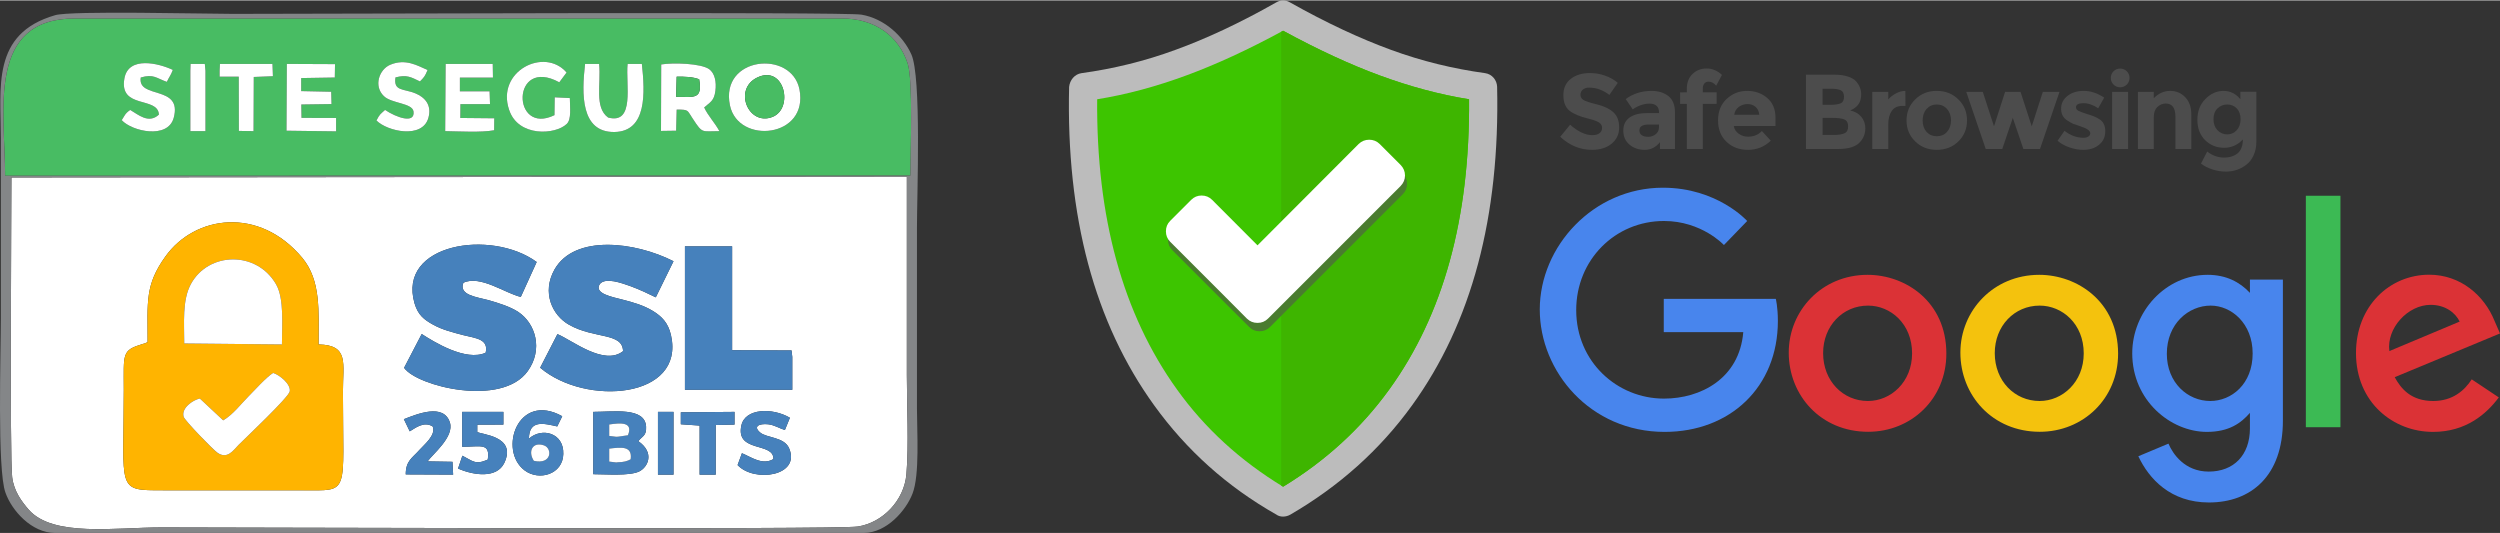 <svg xmlns="http://www.w3.org/2000/svg" xmlns:xlink="http://www.w3.org/1999/xlink" xmlns:xodm="http://www.corel.com/coreldraw/odm/2003" xml:space="preserve" width="300px" height="64px" style="shape-rendering:geometricPrecision; text-rendering:geometricPrecision; image-rendering:optimizeQuality; fill-rule:evenodd; clip-rule:evenodd" viewBox="0 0 229.84 48.96"><rect x="0" y="0" width="229.84" height="48.96" fill="#333333" stroke="none"/> <defs> <style type="text/css"> .fil14 {fill:#4681BC} .fil11 {fill:#48BC63} .fil13 {fill:#848688} .fil12 {fill:#FFB400} .fil10 {fill:white} .fil9 {fill:#3CBA54;fill-rule:nonzero} .fil1 {fill:#3DC500;fill-rule:nonzero} .fil3 {fill:#3EB500;fill-rule:nonzero} .fil6 {fill:#4885ED;fill-rule:nonzero} .fil4 {fill:#4A7C2F;fill-rule:nonzero} .fil2 {fill:#4C4C4C;fill-rule:nonzero} .fil0 {fill:#BCBCBC;fill-rule:nonzero} .fil7 {fill:#DB3236;fill-rule:nonzero} .fil8 {fill:#F4C20D;fill-rule:nonzero} .fil5 {fill:white;fill-rule:nonzero} </style> </defs> <g id="Camada_x0020_1">  <path class="fil0" d="M137.64 7.95c-0.02,-0.63 -0.47,-1.17 -1.1,-1.26 -2.92,-0.4 -5.81,-1.1 -8.65,-2.14 -2.82,-1.03 -5.93,-2.47 -9.3,-4.37 -0.42,-0.24 -0.83,-0.24 -1.25,0 -3.35,1.9 -6.44,3.34 -9.28,4.37 -2.83,1.04 -5.72,1.74 -8.63,2.14 -0.63,0.09 -1.07,0.63 -1.14,1.26 -0.28,11.93 2.34,21.69 7.82,29.28 2.98,4.13 6.71,7.48 11.23,10.04 0.35,0.26 0.89,0.24 1.3,0 4.47,-2.6 8.21,-5.93 11.18,-10.04 5.49,-7.59 8.08,-17.35 7.82,-29.28l0 0zm-9.91 27.81z"></path> <path class="fil1" d="M127.73 35.76c-2.59,3.58 -5.84,6.56 -9.77,8.95 -3.93,-2.39 -7.19,-5.36 -9.76,-8.95 -4.99,-6.95 -7.42,-15.84 -7.33,-26.67 2.75,-0.44 5.47,-1.19 8.19,-2.19 2.72,-1 5.7,-2.37 8.9,-4.11 3.21,1.74 6.17,3.11 8.89,4.11 2.72,1 5.46,1.75 8.21,2.19 0.09,10.9 -2.36,19.8 -7.33,26.67l0 0z"></path> <g id="_2346011610416"> <path class="fil2" d="M145.52 8.2c-0.14,0.12 -0.22,0.28 -0.22,0.48 0,0.19 0.09,0.35 0.27,0.47 0.18,0.12 0.59,0.25 1.24,0.41 0.65,0.16 1.16,0.4 1.51,0.72 0.36,0.32 0.54,0.79 0.54,1.4 0,0.61 -0.23,1.11 -0.69,1.49 -0.46,0.38 -1.06,0.57 -1.81,0.57 -1.08,0 -2.06,-0.4 -2.92,-1.2l0.91 -1.11c0.73,0.64 1.41,0.96 2.04,0.96 0.28,0 0.5,-0.06 0.66,-0.18 0.16,-0.12 0.24,-0.28 0.24,-0.49 0,-0.2 -0.09,-0.36 -0.26,-0.48 -0.17,-0.12 -0.5,-0.25 -1,-0.37 -0.8,-0.19 -1.38,-0.44 -1.75,-0.74 -0.37,-0.3 -0.55,-0.78 -0.55,-1.43 0,-0.64 0.23,-1.14 0.7,-1.5 0.46,-0.35 1.05,-0.52 1.74,-0.52 0.46,0 0.92,0.07 1.37,0.23 0.46,0.16 0.86,0.38 1.19,0.67l-0.77 1.11c-0.59,-0.45 -1.2,-0.67 -1.84,-0.67 -0.25,-0.01 -0.45,0.06 -0.6,0.18z"></path> <path class="fil2" d="M153.99 13.66l-1.38 0 0 -0.63c-0.37,0.47 -0.84,0.71 -1.4,0.71 -0.56,0 -1.02,-0.16 -1.4,-0.48 -0.38,-0.32 -0.57,-0.75 -0.57,-1.29 0,-0.54 0.2,-0.94 0.59,-1.21 0.39,-0.27 0.92,-0.4 1.6,-0.4l1.1 0 0 -0.03c0,-0.56 -0.3,-0.84 -0.89,-0.84 -0.26,0 -0.53,0.05 -0.81,0.15 -0.28,0.1 -0.52,0.23 -0.72,0.38l-0.65 -0.95c0.69,-0.5 1.48,-0.75 2.36,-0.75 0.64,0 1.16,0.16 1.57,0.48 0.4,0.32 0.6,0.82 0.6,1.51l0 3.35zm-1.47 -2l0 -0.25 -0.92 0c-0.59,0 -0.88,0.18 -0.88,0.54 0,0.19 0.07,0.34 0.21,0.44 0.14,0.1 0.34,0.15 0.6,0.15 0.26,0 0.49,-0.08 0.69,-0.24 0.2,-0.16 0.3,-0.37 0.3,-0.64z"></path> <path class="fil2" d="M156.55 8.1l0 0.35 1.27 0 0 1.06 -1.27 0 0 4.15 -1.47 0 0 -4.15 -0.62 0 0 -1.05 0.62 -0.01 0 -0.32c0,-0.57 0.17,-1.03 0.52,-1.36 0.35,-0.34 0.78,-0.51 1.3,-0.51 0.52,0 0.99,0.2 1.41,0.59l-0.53 0.99c-0.21,-0.25 -0.45,-0.37 -0.71,-0.37 -0.15,0 -0.27,0.05 -0.37,0.16 -0.1,0.11 -0.15,0.26 -0.15,0.47z"></path> <path class="fil2" d="M162.8 12.9c-0.59,0.56 -1.29,0.84 -2.09,0.84 -0.8,0 -1.46,-0.24 -1.98,-0.74 -0.52,-0.49 -0.78,-1.15 -0.78,-1.97 0,-0.83 0.27,-1.49 0.8,-1.98 0.53,-0.49 1.16,-0.73 1.88,-0.73 0.72,0 1.34,0.22 1.84,0.65 0.51,0.44 0.76,1.04 0.76,1.8l0 0.78 -3.83 0c0.04,0.29 0.19,0.52 0.45,0.71 0.25,0.18 0.54,0.27 0.86,0.27 0.51,0 0.94,-0.17 1.27,-0.52l0.82 0.89zm-1.41 -3.12c-0.2,-0.17 -0.45,-0.25 -0.74,-0.25 -0.29,0 -0.55,0.09 -0.79,0.26 -0.24,0.18 -0.38,0.42 -0.42,0.72l2.3 0c-0.03,-0.32 -0.15,-0.56 -0.35,-0.73z"></path> <path class="fil2" d="M169.02 13.66l-2.99 0 0 -6.83 2.66 0c0.47,0 0.86,0.06 1.2,0.17 0.34,0.11 0.59,0.26 0.76,0.45 0.3,0.35 0.46,0.75 0.46,1.19 0,0.54 -0.18,0.93 -0.52,1.19 -0.12,0.1 -0.2,0.15 -0.25,0.17 -0.04,0.03 -0.12,0.07 -0.24,0.12 0.42,0.09 0.76,0.28 1.01,0.57 0.25,0.29 0.38,0.65 0.38,1.08 0,0.48 -0.16,0.9 -0.49,1.26 -0.38,0.42 -1.04,0.63 -1.98,0.63zm-1.46 -4.06l0.72 0c0.43,0 0.74,-0.05 0.95,-0.14 0.2,-0.09 0.3,-0.29 0.3,-0.59 0,-0.3 -0.09,-0.5 -0.28,-0.6 -0.19,-0.1 -0.51,-0.15 -0.96,-0.15l-0.73 0 0 1.48zm0 2.77l1.04 0c0.44,0 0.77,-0.05 0.99,-0.16 0.22,-0.1 0.32,-0.32 0.32,-0.63 0,-0.32 -0.11,-0.53 -0.34,-0.63 -0.23,-0.1 -0.6,-0.15 -1.11,-0.15l-0.9 0 0 1.57z"></path> <path class="fil2" d="M174.9 9.7c-0.44,0 -0.76,0.15 -0.98,0.46 -0.21,0.31 -0.32,0.72 -0.32,1.23l0 2.27 -1.47 0 0 -5.25 1.47 0 0 0.69c0.19,-0.21 0.42,-0.4 0.71,-0.55 0.28,-0.15 0.57,-0.23 0.86,-0.23l0.01 1.38 -0.28 0z"></path> <path class="fil2" d="M180.84 11.04c0,0.76 -0.26,1.4 -0.79,1.92 -0.53,0.52 -1.19,0.78 -1.99,0.78 -0.8,0 -1.46,-0.26 -1.99,-0.78 -0.53,-0.52 -0.79,-1.16 -0.79,-1.92 0,-0.77 0.26,-1.41 0.79,-1.93 0.53,-0.53 1.19,-0.79 1.99,-0.79 0.8,0 1.46,0.26 1.99,0.79 0.53,0.52 0.79,1.16 0.79,1.93zm-4.08 0c0,0.43 0.12,0.78 0.36,1.05 0.25,0.27 0.56,0.4 0.94,0.4 0.38,0 0.7,-0.13 0.94,-0.4 0.24,-0.27 0.37,-0.62 0.37,-1.05 0,-0.43 -0.13,-0.79 -0.37,-1.06 -0.24,-0.27 -0.56,-0.41 -0.94,-0.41 -0.38,0 -0.69,0.14 -0.94,0.41 -0.24,0.27 -0.36,0.63 -0.36,1.06z"></path> <polygon class="fil2" points="184.08,13.66 182.56,13.66 180.77,8.41 182.29,8.41 183.32,11.58 184.34,8.41 185.76,8.41 186.79,11.58 187.81,8.41 189.34,8.41 187.55,13.66 186.02,13.66 185.05,10.8 "></polygon> <path class="fil2" d="M193.55 12.03c0,0.52 -0.19,0.93 -0.57,1.24 -0.38,0.32 -0.87,0.47 -1.46,0.47 -0.39,0 -0.79,-0.07 -1.22,-0.21 -0.42,-0.14 -0.8,-0.34 -1.14,-0.62l0.64 -0.92c0.55,0.43 1.13,0.64 1.75,0.64 0.19,0 0.34,-0.04 0.45,-0.12 0.11,-0.07 0.17,-0.17 0.17,-0.29 0,-0.13 -0.08,-0.24 -0.23,-0.34 -0.15,-0.11 -0.37,-0.21 -0.66,-0.3 -0.29,-0.09 -0.52,-0.17 -0.67,-0.23 -0.15,-0.07 -0.33,-0.16 -0.52,-0.29 -0.4,-0.24 -0.6,-0.61 -0.6,-1.1 0,-0.48 0.2,-0.88 0.59,-1.18 0.39,-0.31 0.89,-0.46 1.51,-0.46 0.62,0 1.24,0.21 1.86,0.62l-0.55 0.98c-0.45,-0.31 -0.91,-0.47 -1.36,-0.47 -0.45,0 -0.68,0.13 -0.68,0.37 0,0.14 0.07,0.25 0.22,0.33 0.14,0.07 0.38,0.17 0.71,0.27 0.33,0.1 0.57,0.18 0.71,0.24 0.14,0.05 0.31,0.14 0.5,0.26 0.37,0.22 0.55,0.59 0.55,1.11z"></path> <path class="fil2" d="M194.31 7.74c-0.17,-0.17 -0.25,-0.37 -0.25,-0.61 0,-0.25 0.08,-0.45 0.25,-0.61 0.16,-0.17 0.37,-0.25 0.61,-0.25 0.24,0 0.44,0.08 0.61,0.25 0.16,0.16 0.25,0.36 0.25,0.61 0,0.24 -0.09,0.44 -0.25,0.61 -0.17,0.16 -0.37,0.25 -0.61,0.25 -0.24,0 -0.45,-0.09 -0.61,-0.25zm1.34 5.92l-1.47 0 0 -5.25 1.47 0 0 5.25z"></path> <path class="fil2" d="M198.01 10.73l0 2.93 -1.46 0 0 -5.25 1.46 0 0 0.58c0.45,-0.45 0.95,-0.67 1.5,-0.67 0.55,0 1.02,0.19 1.39,0.58 0.38,0.4 0.56,0.92 0.56,1.57l0 3.19 -1.46 0 0 -2.97c0,-0.8 -0.3,-1.21 -0.89,-1.21 -0.29,0 -0.55,0.11 -0.77,0.32 -0.22,0.21 -0.33,0.52 -0.33,0.93z"></path> <path class="fil2" d="M206.2 12.78c-0.47,0.51 -1.04,0.77 -1.73,0.77 -0.69,0 -1.27,-0.24 -1.74,-0.7 -0.47,-0.47 -0.71,-1.09 -0.71,-1.87 0,-0.78 0.24,-1.42 0.73,-1.91 0.49,-0.5 1.04,-0.75 1.67,-0.75 0.62,0 1.14,0.26 1.55,0.77l0 -0.69 1.47 0 0 4.58c0,0.47 -0.08,0.89 -0.25,1.25 -0.16,0.37 -0.38,0.65 -0.65,0.86 -0.54,0.43 -1.18,0.65 -1.92,0.65 -0.39,0 -0.79,-0.07 -1.19,-0.19 -0.41,-0.13 -0.77,-0.31 -1.08,-0.55l0.57 -1.1c0.48,0.36 0.99,0.55 1.53,0.55 0.54,0 0.96,-0.14 1.28,-0.4 0.31,-0.27 0.47,-0.69 0.47,-1.27zm-0.21 -1.86c0,-0.42 -0.12,-0.75 -0.35,-0.99 -0.24,-0.24 -0.53,-0.36 -0.87,-0.36 -0.35,0 -0.65,0.12 -0.9,0.36 -0.25,0.24 -0.37,0.57 -0.37,0.99 0,0.42 0.12,0.75 0.36,1.01 0.25,0.26 0.55,0.39 0.9,0.39 0.35,0 0.64,-0.13 0.88,-0.39 0.23,-0.25 0.35,-0.59 0.35,-1.01z"></path> </g> <path class="fil3" d="M135.06 9.09c-2.75,-0.44 -5.49,-1.19 -8.21,-2.19 -2.72,-1 -5.68,-2.37 -8.88,-4.11 -0.06,0.03 -0.12,0.06 -0.18,0.09l0 41.73c0.06,0.03 0.12,0.07 0.18,0.1 3.92,-2.39 7.17,-5.37 9.76,-8.95 4.97,-6.87 7.42,-15.77 7.33,-26.67z"></path> <g id="_2346011625152"> <path class="fil4" d="M129.36 16.86c0,0.38 -0.13,0.7 -0.4,0.97l-10.27 10.27 -1.92 1.92c-0.27,0.27 -0.59,0.4 -0.97,0.4 -0.38,0 -0.7,-0.13 -0.96,-0.4l-1.93 -1.92 -5.14 -5.14c-0.26,-0.26 -0.39,-0.58 -0.39,-0.96 0,-0.38 0.13,-0.7 0.39,-0.97l1.93 -1.93c0.27,-0.26 0.59,-0.39 0.97,-0.39 0.38,0 0.7,0.13 0.96,0.39l4.17 4.19 9.3 -9.32c0.27,-0.26 0.59,-0.4 0.97,-0.4 0.38,0 0.7,0.14 0.96,0.4l1.93 1.93c0.27,0.26 0.4,0.58 0.4,0.96z"></path> </g> <g id="_2346011630000"> <path class="fil5" d="M129.17 16.1c0,0.37 -0.14,0.69 -0.4,0.96l-10.27 10.27 -1.93 1.93c-0.26,0.26 -0.58,0.39 -0.96,0.39 -0.38,0 -0.7,-0.13 -0.97,-0.39l-1.92 -1.93 -5.14 -5.14c-0.26,-0.26 -0.39,-0.58 -0.39,-0.96 0,-0.38 0.13,-0.7 0.39,-0.96l1.93 -1.93c0.27,-0.27 0.59,-0.4 0.96,-0.4 0.38,0 0.7,0.13 0.97,0.4l4.17 4.18 9.3 -9.32c0.27,-0.26 0.59,-0.39 0.97,-0.39 0.37,0 0.7,0.13 0.96,0.39l1.93 1.93c0.26,0.27 0.4,0.59 0.4,0.97z"></path> </g> <path id="path2998" class="fil6" d="M163.26 27.44l-10.3 0 0 3.06 7.31 0c-0.36,4.28 -3.93,6.11 -7.29,6.11 -4.31,0 -8.07,-3.39 -8.07,-8.14 0,-4.62 3.58,-8.19 8.07,-8.19 3.47,0 5.51,2.21 5.51,2.21l2.14 -2.21c0,0 -2.74,-3.06 -7.75,-3.06 -6.38,0 -11.32,5.38 -11.32,11.2 0,5.7 4.64,11.25 11.48,11.25 6.01,0 10.41,-4.11 10.41,-10.2 0,-1.29 -0.19,-2.03 -0.19,-2.03l0 0z"></path> <path id="path3000" class="fil7" d="M171.7 25.23c-4.22,0 -7.25,3.3 -7.25,7.15 0,3.92 2.93,7.28 7.3,7.28 3.96,0 7.19,-3.02 7.19,-7.19 0,-4.78 -3.76,-7.24 -7.24,-7.24l0 0zm0.04 2.83c2.08,0 4.05,1.68 4.05,4.39 0,2.65 -1.96,4.38 -4.06,4.38 -2.3,0 -4.12,-1.85 -4.12,-4.4 0,-2.5 1.8,-4.37 4.13,-4.37l0 0z"></path> <path id="path3005" class="fil8" d="M187.48 25.23c-4.22,0 -7.25,3.3 -7.25,7.15 0,3.92 2.93,7.28 7.3,7.28 3.96,0 7.2,-3.02 7.2,-7.19 -0.01,-4.78 -3.77,-7.24 -7.25,-7.24l0 0zm0.04 2.83c2.08,0 4.05,1.68 4.05,4.39 0,2.65 -1.96,4.38 -4.06,4.38 -2.3,0 -4.12,-1.85 -4.12,-4.4 0,-2.5 1.8,-4.37 4.13,-4.37l0 0z"></path> <path id="path3007" class="fil6" d="M202.96 25.23c-3.88,0 -6.93,3.4 -6.93,7.22 0,4.34 3.54,7.22 6.86,7.22 2.06,0 3.15,-0.82 3.96,-1.75l0 1.42c0,2.49 -1.51,3.98 -3.79,3.98 -2.21,0 -3.31,-1.64 -3.7,-2.57l-2.77 1.16c0.98,2.08 2.96,4.25 6.49,4.25 3.86,0 6.8,-2.43 6.8,-7.52l0 -12.97 -3.03 0 0 1.22c-0.93,-1 -2.2,-1.66 -3.89,-1.66l0 0zm0.28 2.83c1.9,0 3.86,1.63 3.86,4.4 0,2.82 -1.95,4.37 -3.9,4.37 -2.07,0 -3.99,-1.68 -3.99,-4.34 0,-2.77 2,-4.43 4.03,-4.43l0 0z"></path> <path id="path3011" class="fil7" d="M223.33 25.22c-3.66,0 -6.73,2.91 -6.73,7.2 0,4.55 3.43,7.25 7.08,7.25 3.06,0 4.93,-1.67 6.05,-3.17l-2.49 -1.66c-0.65,1 -1.73,1.99 -3.54,1.99 -2.03,0 -2.96,-1.12 -3.54,-2.19l9.68 -4.02 -0.51 -1.17c-0.93,-2.31 -3.11,-4.23 -6,-4.23l0 0zm0.13 2.77c1.32,0 2.27,0.7 2.67,1.54l-6.46 2.71c-0.28,-2.1 1.7,-4.25 3.79,-4.25l0 0z"></path> <polygon id="path3015" class="fil9" points="211.99,39.24 215.17,39.24 215.17,17.96 211.99,17.96 "></polygon> <path class="fil10" d="M60.49 37.83l1.43 0 0 5.77 -1.43 0 0 -5.77zm-46.92 -6.41c0,-3.74 -0.25,-5.24 1.64,-7.88 2.71,-3.78 8.61,-4.63 12.59,0.14 1.72,2.08 1.49,4.9 1.49,7.95 2.82,0.05 2.24,1.75 2.24,4.34 0,9.62 0.69,9.07 -3.71,9.07l-12.82 0c-4.36,0 -3.62,0.07 -3.62,-9.24 0,-3.37 -0.21,-3.62 1.76,-4.22 0.04,-0.01 0.11,-0.02 0.15,-0.04l0.28 -0.12 0 0zm45.11 9.1c1.55,1.08 0.88,2.4 0.08,2.79 -0.9,0.43 -3.08,0.25 -4.22,0.25l0 -5.73c1.85,0 4.76,-0.46 4.86,1.36 0.04,0.85 -0.33,0.85 -0.72,1.33l0 0zm3.91 -2.65l4.94 -0.04 0 1.17 -1.73 0.04 0 4.56 -1.48 0 0 -4.51 -1.73 -0.12 0 -1.1zm-18.71 1.8c0.27,0.25 3.68,0.34 2.48,2.86 -0.69,1.43 -2.8,1.15 -4.25,0.51l0.4 -1.18c0.95,0.48 1.18,0.87 2.33,0.36 0.24,-1.58 -0.65,-1.18 -2.35,-1.18l0 -3.21 3.79 0 0 1.17 -2.4 0.01 0 0.66 0 0zm-6.75 -1.17c1.24,-0.48 3.65,-1.48 4.23,0.3 0.43,1.32 -1.61,2.94 -2.05,3.58l2.29 0.04 0.06 1.18 -4.36 -0.02c0,-1.26 0.61,-1.51 1.27,-2.26 0.36,-0.42 1.55,-1.35 1.21,-2.15 -0.83,-0.51 -1.62,0.17 -2.11,0.45l-0.54 -1.12 0 0zm35.03 1c-0.52,-0.16 -0.95,-0.46 -1.55,-0.53 -0.81,-0.08 -1.4,0.19 -0.72,0.76 0.58,0.5 2.19,0.4 2.65,1.43 1.12,2.56 -3.18,3.21 -4.73,1.56l0.4 -1.09c0.85,0.35 1.89,1.14 2.89,0.54 0.08,-1.59 -3.51,-0.55 -2.94,-3.1 0.35,-1.57 2.84,-1.65 4.46,-0.7l-0.46 1.13 0 0zm-20.93 -0.33c-1.23,-0.28 -2.59,-0.64 -2.6,1.12 1.18,-1.06 3.22,-0.54 3.16,1.41 -0.04,1.86 -2.21,2.52 -3.56,1.51 -2.45,-1.84 -0.63,-7.26 3.46,-4.98l-0.46 0.94zm11.74 -16.56l4.34 0 0 9.55 5.46 0.02 0.07 0.59 0 3.03 -9.87 0 0 -13.19zm-5.69 9.64c-0.04,-1.73 -2.61,-1.11 -4.95,-2.42 -1.56,-0.87 -2.54,-2.98 -1.35,-5.09 1.85,-3.25 7.42,-2.55 10.94,-0.76l-1.63 3.32c-0.69,-0.34 -1.49,-0.72 -2.36,-1.04 -0.77,-0.27 -2.25,-0.82 -2.78,-0.19 -0.59,0.88 1.16,1.2 2.05,1.43 1.06,0.27 1.98,0.54 2.82,1.05 0.82,0.5 1.41,1.09 1.67,2.23 1.31,5.83 -7.83,6.56 -12.03,2.99l1.59 -3.09c1.33,0.55 4.29,2.95 6.03,1.57l0 0zm-12.63 0.14c0.28,-1.24 -0.85,-1.32 -2.04,-1.61 -0.99,-0.26 -1.92,-0.49 -2.76,-0.95 -0.86,-0.47 -1.42,-0.9 -1.74,-1.98 -1.59,-5.49 7.04,-6.86 11.23,-3.8l-1.46 3.21c-1.38,-0.3 -3.73,-2.04 -5.28,-1.3 -0.45,1.14 1.25,1.31 2.24,1.58 1.01,0.28 2.06,0.62 2.79,1.09 1.62,1.07 2.32,3.45 0.89,5.45 -2.39,3.34 -10.18,1.4 -11.37,-0.3l1.62 -3.11c1.13,0.73 4.07,2.55 5.88,1.72l0 0zm-43.6 -16.11c0,3.1 -0.16,25.62 0.07,27.55 0.16,1.32 0.9,2.27 1.52,2.99 2.23,2.55 8.01,1.63 12.2,1.63 6.58,0 62.02,0.22 64.02,-0.08 2.26,-0.34 4.26,-2.37 4.47,-4.8 0.23,-2.74 0.04,-6.3 0.04,-9.11 0,-6.08 0,-12.16 0,-18.26l-82.32 0.08 0 0z"></path> <path class="fil11" d="M17.5 6.47l0.02 -0.63 1.31 0 0.06 0.63 0 5.55 -1.39 0 0 -5.55zm36.29 -0.63l1.29 0c0.19,1.82 -0.46,4 0.83,4.93 2.49,0.66 1.6,-3.05 1.79,-4.93l1.31 0c0.29,2.64 0.48,6.21 -2.52,6.26 -3.11,0.04 -3.02,-3.51 -2.7,-6.26zm13.32 3.82c-0.95,-4.51 5.66,-5.15 6.39,-1.48 0.87,4.46 -5.62,5.11 -6.39,1.48zm-2.37 0.18c0.33,0.74 0.97,1.39 1.4,2.18 -1.65,0 -1.53,0.26 -2.44,-1.13 -0.56,-0.82 -0.34,-0.85 -1.49,-0.85l-0.05 1.94 -1.39 0.02 0.02 -6.11c1.07,-0.18 3.66,-0.11 4.42,0.44 0.5,0.38 0.67,1.15 0.56,1.99 -0.12,0.95 -0.51,1.05 -1.03,1.52l0 0zm-22.46 -1.48l2.73 0 0.04 1.18 -2.72 0 -0.01 1.27 3.12 0.03 -0.01 1.1c-1.21,0.22 -3.19,0.1 -4.5,0.08l0.04 -6.18 4.33 0 0.02 1.26 -3.04 0 0 1.26 0 0zm-15.91 -2.52l4.43 0.02 -0.02 1.23 -3.09 0.05 0 1.2 2.76 0.06 0.03 1.13 -2.78 0.04 0.02 1.23 3.18 0.01 0 1.23 -4.56 -0.06 0.03 -6.14 0 0zm-6.18 0.63l0.03 -0.63 4.83 0 0.04 1.13 -1.76 0.07 -0.02 4.98 -1.35 -0.02 -0.01 -4.99 -1.76 0 0 -0.54 0 0zm32.2 2.51c0,0.83 0.17,1.95 -0.29,2.38 -1.03,1 -4.44,1.23 -5.29,-1.29 -1.22,-3.56 3.24,-5.81 5.28,-3.44l-0.67 0.9c-4.44,-2.42 -4.4,4.95 -0.43,3.02l0.01 -1.64 1.39 0.07 0 0zm-16.99 1.09c1.03,0.69 2.76,1.31 2.62,0.15 -0.11,-0.8 -2.04,-0.73 -2.74,-1.43 -0.94,-0.92 -0.43,-2.43 0.59,-2.87 1.42,-0.6 2.51,0.08 3.44,0.48 -0.26,0.62 -0.32,0.66 -0.7,1.05 -0.84,-0.4 -1.2,-0.64 -2.25,-0.37 -0.2,1.29 0.74,1.02 1.84,1.47 0.85,0.36 1.51,1.05 1.19,2.23 -0.54,2 -3.8,1.26 -4.78,0.26 0.31,-0.59 0.32,-0.54 0.79,-0.97l0 0zm-20.79 0.43c-0.09,-1.71 -3.7,-0.47 -3.17,-3.34 0.38,-2.07 3.16,-1.38 4.45,-0.77 -0.21,0.56 -0.33,0.62 -0.55,1.1 -0.96,-0.33 -1.21,-0.75 -2.4,-0.4 -0.32,2.02 3.86,0.65 3.03,3.71 -0.54,1.98 -3.82,1.25 -4.78,0.21 0.28,-0.42 0.28,-0.59 0.78,-0.94 0.73,0.42 1.69,1.31 2.64,0.43l0 0zm-7.7 -8.84c-8.21,0 -6.44,8.56 -6.44,14.46l83.23 -0.01c0,-2.1 0.25,-8.79 -0.25,-10.31 -0.82,-2.49 -2.97,-4.14 -6.07,-4.14l-70.47 0 0 0z"></path> <path class="fil12" d="M18.37 36.6l2.15 2.01c0.9,-0.53 1.63,-1.5 2.33,-2.21 0.53,-0.53 1.64,-1.77 2.26,-2.15 0.57,0.17 1.64,1.02 1.53,1.69 -0.08,0.54 -4.17,4.38 -4.71,4.93 -0.48,0.49 -1.02,1.34 -1.93,0.73 -0.35,-0.23 -3.04,-2.99 -3.12,-3.33 -0.22,-0.79 0.83,-1.52 1.49,-1.67l0 0zm-1.43 -5.06c0,-1.88 -0.2,-3.99 0.62,-5.48 1.62,-2.95 6.03,-3.06 7.82,0.04 0.76,1.32 0.54,3.76 0.54,5.53l-8.98 -0.09zm-3.37 -0.12l-0.28 0.12c-0.04,0.02 -0.11,0.03 -0.15,0.04 -1.97,0.6 -1.76,0.85 -1.76,4.22 0,9.31 -0.74,9.24 3.62,9.24l12.82 0c4.4,0 3.71,0.55 3.71,-9.07 0,-2.59 0.58,-4.29 -2.24,-4.34 0,-3.05 0.23,-5.87 -1.49,-7.95 -3.98,-4.77 -9.88,-3.92 -12.59,-0.14 -1.89,2.64 -1.64,4.14 -1.64,7.88l0 0z"></path> <path class="fil13" d="M1.05 16.28l82.32 -0.08c0,6.1 0,12.18 0,18.26 0,2.81 0.19,6.37 -0.04,9.11 -0.21,2.43 -2.21,4.46 -4.47,4.8 -2,0.3 -57.44,0.08 -64.02,0.08 -4.19,0 -9.97,0.92 -12.2,-1.63 -0.62,-0.72 -1.36,-1.67 -1.52,-2.99 -0.23,-1.93 -0.07,-24.45 -0.07,-27.55l0 0zm5.86 -14.62l70.47 0c3.1,0 5.25,1.65 6.07,4.14 0.5,1.52 0.25,8.21 0.25,10.31l-83.23 0.01c0,-5.9 -1.77,-14.46 6.44,-14.46l0 0zm-1.84 -0.3c-5.89,1.7 -4.99,6.65 -4.99,11.34 0,5.51 0,11.03 0,16.53 0,3.14 -0.35,13.91 0.42,16.02 0.59,1.68 2.42,3.7 4.54,3.71l74.38 0c2.11,-0.01 3.89,-2.09 4.47,-3.61 0.68,-1.73 0.41,-5.74 0.41,-7.86 0,-5.51 0,-11.01 0,-16.53 0,-3.11 0.43,-13.96 -0.52,-16.01 -0.74,-1.64 -2.45,-3.28 -4.59,-3.64 -1.51,-0.27 -49.88,-0.07 -57.78,-0.07 -2.6,0 -14.87,-0.31 -16.34,0.12z"></path> <path class="fil14" d="M44.65 32.39c-1.81,0.83 -4.75,-0.99 -5.88,-1.72l-1.62 3.11c1.19,1.7 8.98,3.64 11.37,0.3 1.43,-2 0.73,-4.38 -0.89,-5.45 -0.73,-0.47 -1.78,-0.81 -2.79,-1.09 -0.99,-0.27 -2.69,-0.44 -2.24,-1.58 1.55,-0.74 3.9,1 5.28,1.3l1.46 -3.21c-4.19,-3.06 -12.82,-1.69 -11.23,3.8 0.32,1.08 0.88,1.51 1.74,1.98 0.84,0.46 1.77,0.69 2.76,0.95 1.19,0.29 2.32,0.37 2.04,1.61l0 0z"></path> <path class="fil14" d="M57.28 32.25c-1.74,1.38 -4.7,-1.02 -6.03,-1.57l-1.59 3.09c4.2,3.57 13.34,2.84 12.03,-2.99 -0.26,-1.14 -0.85,-1.73 -1.67,-2.23 -0.84,-0.51 -1.76,-0.78 -2.82,-1.05 -0.89,-0.23 -2.64,-0.55 -2.05,-1.43 0.53,-0.63 2.01,-0.08 2.78,0.19 0.87,0.32 1.67,0.7 2.36,1.04l1.63 -3.32c-3.52,-1.79 -9.09,-2.49 -10.94,0.76 -1.2,2.11 -0.21,4.22 1.35,5.09 2.34,1.31 4.91,0.69 4.95,2.42l0 0z"></path> <polygon class="fil14" points="62.97,35.8 72.84,35.8 72.84,32.77 72.77,32.18 67.31,32.16 67.31,22.61 62.97,22.61 "></polygon> <path class="fil10" d="M16.94 31.54l8.98 0.09c0,-1.77 0.22,-4.21 -0.54,-5.53 -1.79,-3.1 -6.2,-2.99 -7.82,-0.04 -0.82,1.49 -0.62,3.6 -0.62,5.48z"></path> <path class="fil10" d="M18.37 36.6c-0.66,0.15 -1.71,0.88 -1.49,1.67 0.08,0.34 2.77,3.1 3.13,3.33 0.9,0.61 1.44,-0.24 1.92,-0.73 0.54,-0.55 4.63,-4.39 4.71,-4.93 0.11,-0.67 -0.96,-1.52 -1.53,-1.69 -0.62,0.38 -1.73,1.62 -2.26,2.15 -0.7,0.71 -1.43,1.68 -2.33,2.21l-2.15 -2.01 0 0z"></path> <path class="fil14" d="M56.01 41.21c1.08,-0.13 2.15,-0.28 1.97,0.98 -0.31,0.17 -0.67,0.27 -1.16,0.27l-0.17 0.02 -0.64 -0.08 0 -1.19 0 0zm0 -2.22c1.01,-0.15 2.24,-0.27 1.72,0.99l-0.91 0.12 -0.17 0.02 -0.64 -0.08 0 -1.05 0 0zm2.67 1.53c0.39,-0.48 0.76,-0.48 0.72,-1.33 -0.1,-1.82 -3.01,-1.36 -4.86,-1.36l0 5.73c1.14,0 3.32,0.18 4.22,-0.25 0.8,-0.39 1.47,-1.71 -0.08,-2.79l0 0z"></path> <path class="fil10" d="M62.21 7.01c0.81,0 1.43,0.01 2.07,0.24 0.31,1.88 -0.43,1.62 -2.12,1.62l0.05 -1.86zm2.53 2.83c0.52,-0.47 0.91,-0.57 1.03,-1.52 0.11,-0.84 -0.06,-1.61 -0.56,-1.99 -0.76,-0.55 -3.35,-0.62 -4.42,-0.44l-0.02 6.11 1.39 -0.02 0.05 -1.94c1.15,0 0.93,0.03 1.49,0.85 0.91,1.39 0.79,1.13 2.44,1.13 -0.43,-0.79 -1.07,-1.44 -1.4,-2.18l0 0z"></path> <path class="fil10" d="M69.62 7.09c2.5,-1.2 3.39,2.86 1.38,3.63 -2.19,0.85 -3.62,-2.55 -1.38,-3.63zm-2.51 2.57c0.77,3.63 7.26,2.98 6.39,-1.48 -0.73,-3.67 -7.34,-3.03 -6.39,1.48z"></path> <polygon class="fil10" points="26.34,11.98 30.9,12.04 30.9,10.81 27.72,10.8 27.7,9.57 30.48,9.53 30.45,8.4 27.69,8.34 27.69,7.14 30.78,7.09 30.8,5.86 26.37,5.84 "></polygon> <path class="fil10" d="M42.28 7.1l3.04 0 -0.02 -1.26 -4.33 0 -0.04 6.18c1.31,0.02 3.29,0.14 4.5,-0.08l0.01 -1.1 -3.12 -0.03 0.01 -1.27 2.72 0 -0.04 -1.18 -2.73 0 0 -1.26 0 0z"></path> <path class="fil10" d="M52.39 8.98l-1.39 -0.07 -0.02 1.64c-3.96,1.93 -4,-5.44 0.44,-3.02l0.67 -0.9c-2.04,-2.37 -6.5,-0.12 -5.28,3.44 0.84,2.52 4.26,2.29 5.29,1.29 0.46,-0.43 0.29,-1.55 0.29,-2.38l0 0z"></path> <path class="fil10" d="M53.79 5.84c-0.32,2.75 -0.41,6.3 2.7,6.26 3,-0.05 2.81,-3.62 2.52,-6.26l-1.31 0c-0.19,1.88 0.7,5.59 -1.79,4.93 -1.29,-0.93 -0.64,-3.11 -0.83,-4.93l-1.29 0z"></path> <path class="fil14" d="M49.08 42.33c-0.56,-0.85 -0.14,-1.79 0.93,-1.42 0.79,0.27 0.73,1.8 -0.93,1.42zm2.61 -4.1c-4.09,-2.28 -5.91,3.14 -3.46,4.98 1.35,1.01 3.52,0.35 3.56,-1.51 0.06,-1.95 -1.98,-2.47 -3.16,-1.41 0.01,-1.76 1.37,-1.4 2.6,-1.12l0.46 -0.94z"></path> <path class="fil10" d="M35.4 10.07c-0.47,0.43 -0.48,0.38 -0.79,0.97 0.98,1 4.24,1.74 4.78,-0.26 0.32,-1.18 -0.34,-1.87 -1.19,-2.23 -1.1,-0.45 -2.04,-0.18 -1.84,-1.47 1.05,-0.27 1.41,-0.03 2.25,0.37 0.38,-0.39 0.44,-0.43 0.7,-1.05 -0.93,-0.4 -2.02,-1.08 -3.44,-0.48 -1.02,0.44 -1.53,1.95 -0.59,2.87 0.7,0.7 2.63,0.63 2.74,1.43 0.14,1.16 -1.59,0.54 -2.62,-0.15l0 0z"></path> <path class="fil10" d="M14.61 10.5c-0.95,0.88 -1.91,-0.01 -2.64,-0.43 -0.5,0.35 -0.5,0.52 -0.78,0.94 0.96,1.04 4.24,1.77 4.78,-0.21 0.83,-3.06 -3.35,-1.69 -3.03,-3.71 1.19,-0.35 1.44,0.07 2.4,0.4 0.22,-0.48 0.34,-0.54 0.55,-1.1 -1.29,-0.61 -4.07,-1.3 -4.45,0.77 -0.53,2.87 3.08,1.63 3.17,3.34l0 0z"></path> <path class="fil14" d="M72.62 38.37c-1.62,-0.95 -4.11,-0.87 -4.46,0.7 -0.57,2.54 3.02,1.51 2.94,3.1 -1,0.6 -2.04,-0.19 -2.89,-0.54l-0.4 1.09c1.55,1.65 5.85,1 4.73,-1.56 -0.46,-1.03 -2.07,-0.93 -2.65,-1.43 -0.68,-0.57 -0.09,-0.84 0.72,-0.76 0.6,0.07 1.03,0.37 1.55,0.53l0.46 -1.13 0 0z"></path> <path class="fil14" d="M43.88 39.01l2.4 -0.01 0 -1.17 -3.79 0 0 3.21c1.7,0 2.59,-0.4 2.35,1.18 -1.15,0.51 -1.38,0.12 -2.33,-0.36l-0.4 1.18c1.45,0.64 3.56,0.92 4.25,-0.51 1.2,-2.52 -2.21,-2.61 -2.48,-2.86l0 -0.66 0 0z"></path> <path class="fil14" d="M39.78 39.17c0.34,0.8 -0.85,1.73 -1.21,2.15 -0.66,0.75 -1.27,1 -1.27,2.26l4.36 0.02 -0.06 -1.18 -2.29 -0.04c0.45,-0.64 2.48,-2.26 2.05,-3.58 -0.58,-1.78 -2.99,-0.78 -4.23,-0.3l0.54 1.12c0.49,-0.28 1.28,-0.96 2.11,-0.45l0 0z"></path> <polygon class="fil14" points="64.32,43.6 65.8,43.6 65.8,39.04 67.53,39 67.53,37.83 62.59,37.87 62.59,38.97 64.32,39.09 "></polygon> <polygon class="fil10" points="23.31,12.02 23.33,7.04 25.09,6.97 25.05,5.84 20.22,5.84 20.19,6.47 20.19,7.01 21.95,7.01 21.96,12 "></polygon> <path class="fil11" d="M69.62 7.09c-2.24,1.08 -0.81,4.48 1.38,3.63 2.01,-0.77 1.12,-4.83 -1.38,-3.63z"></path> <polygon class="fil10" points="17.5,12.02 18.89,12.02 18.89,6.47 18.83,5.84 17.52,5.84 17.5,6.47 "></polygon> <polygon class="fil14" points="60.49,43.6 61.92,43.6 61.92,37.83 60.49,37.83 "></polygon> <path class="fil11" d="M62.16 8.87c1.69,0 2.43,0.26 2.12,-1.62 -0.64,-0.23 -1.26,-0.24 -2.07,-0.24l-0.05 1.86z"></path> <path class="fil10" d="M56.01 42.4l0.64 0.08 0.17 -0.02c0.49,0 0.85,-0.1 1.16,-0.27 0.18,-1.26 -0.89,-1.11 -1.97,-0.98l0 1.19 0 0z"></path> <path class="fil10" d="M49.08 42.33c1.66,0.38 1.72,-1.15 0.93,-1.42 -1.07,-0.37 -1.49,0.57 -0.93,1.42z"></path> <path class="fil10" d="M56.01 40.04l0.64 0.08 0.17 -0.01 0.91 -0.13c0.52,-1.26 -0.71,-1.14 -1.72,-0.99l0 1.05 0 0z"></path> </g> </svg>